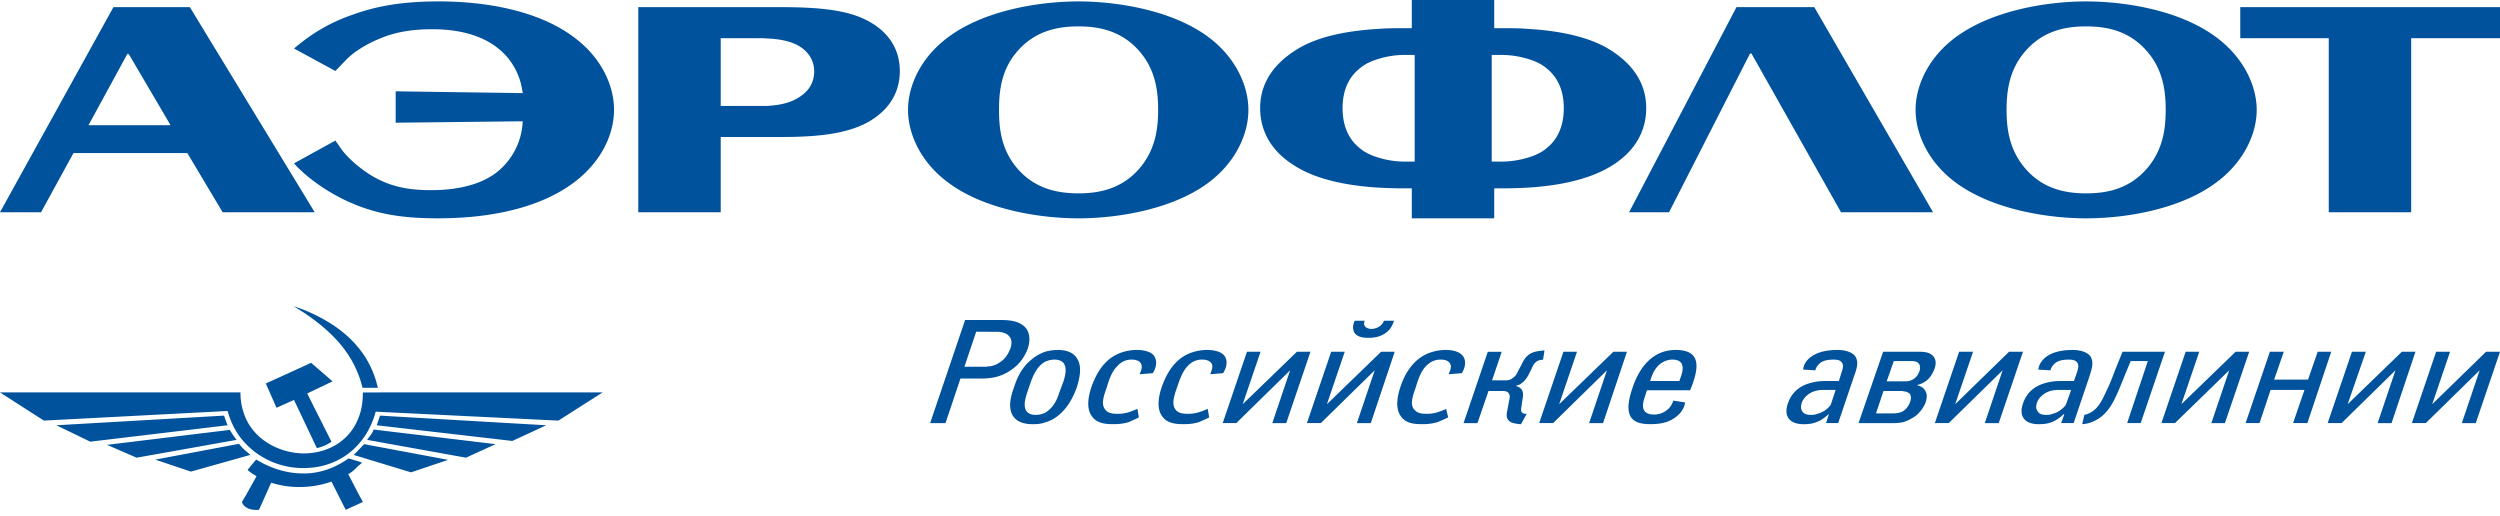 <svg width="184" height="38" fill="none" xmlns="http://www.w3.org/2000/svg"><path fill-rule="evenodd" clip-rule="evenodd" d="M122.842 15.622l5.961-11.684h.104l6.592 11.684h6.775L133.53.524h-5.725l-7.904 15.098h2.941zm-93.72-6.59l9.349-.105a5.046 5.046 0 0 1-1.944 3.78c-1.549 1.182-3.755 1.288-4.805 1.288-1.55 0-2.889-.212-4.254-.999-.867-.499-1.865-1.34-2.363-2.048l-.421-.603-3.046 1.68c.893.998 2.285 1.995 3.755 2.703 2.258 1.078 4.333 1.34 6.854 1.34 2.678 0 6.854-.368 9.873-2.547 2.101-1.523 3.073-3.597 3.073-5.435 0-1.838-.972-3.938-3.073-5.435C39.52.76 35.714.104 32.326.104c-2.206 0-4.229.21-6.277.945-1.706.578-3.045 1.366-4.41 2.52l3.045 1.656.735-.762c.604-.657 1.628-1.26 2.547-1.628 1.235-.525 2.522-.683 3.86-.683 2.706 0 4.255.84 5.121 1.654.578.526 1.34 1.524 1.523 3.047l-9.348-.132v2.31zm124.417-7.089c1.523 0 3.256.315 4.596 1.969 1.077 1.313 1.26 2.836 1.26 4.175 0 1.34-.183 2.836-1.26 4.174-1.34 1.655-3.072 1.97-4.596 1.97s-3.255-.315-4.595-1.97c-1.077-1.338-1.26-2.834-1.26-4.174 0-1.339.183-2.862 1.26-4.175 1.339-1.654 3.071-1.97 4.595-1.97zm0 14.127c2.837 0 6.801-.63 9.454-2.548 2.1-1.496 3.1-3.623 3.1-5.435 0-1.811-.999-3.938-3.1-5.435-2.652-1.917-6.616-2.547-9.454-2.547-2.809 0-6.8.63-9.479 2.547-2.1 1.497-3.073 3.624-3.073 5.435 0 1.812.973 3.939 3.073 5.435 2.678 1.917 6.67 2.548 9.479 2.548zM101.466 4.332a6.555 6.555 0 0 1 1.945-.289h.709v7.85h-.709a6.555 6.555 0 0 1-1.945-.288c-.524-.158-.998-.368-1.365-.682-.709-.552-1.287-1.471-1.287-2.968 0-1.47.578-2.388 1.287-2.94.367-.316.841-.525 1.365-.683zm10.976 9.479c3.388-.21 5.174-.998 6.119-1.575 1.787-1.077 2.601-2.6 2.601-4.28 0-2.205-1.446-3.518-2.601-4.253-1.602-1.024-3.861-1.445-6.119-1.577-.602-.051-1.208-.051-1.812-.051h-.655V0h-6.067v2.075h-.631c-.603 0-1.208 0-1.812.051-2.284.132-4.541.552-6.118 1.577-1.155.735-2.6 2.048-2.6 4.253 0 1.68.814 3.203 2.6 4.28.918.577 2.705 1.366 6.118 1.575.552.027 1.156.052 1.812.052h.631v2.207h6.067v-2.207h.655c.658 0 1.262-.025 1.812-.052zm0-9.479c.526.158.999.367 1.368.683.708.552 1.285 1.47 1.285 2.94 0 1.497-.577 2.416-1.285 2.968-.368.314-.841.524-1.368.682a6.715 6.715 0 0 1-1.97.288h-.682v-7.85h.682c.71 0 1.368.105 1.97.29zM79.383 1.943c1.498 0 3.255.315 4.595 1.969 1.077 1.313 1.26 2.836 1.26 4.175 0 1.34-.184 2.836-1.26 4.174-1.34 1.655-3.098 1.97-4.595 1.97-1.523 0-3.283-.315-4.622-1.97-1.077-1.338-1.233-2.834-1.233-4.174 0-1.339.157-2.862 1.233-4.175 1.34-1.654 3.099-1.97 4.622-1.97zm0 14.127c2.81 0 6.801-.63 9.453-2.548 2.075-1.496 3.046-3.623 3.046-5.435 0-1.811-.972-3.938-3.046-5.435C86.184.735 82.192.105 79.383.105c-2.836 0-6.828.63-9.48 2.547-2.1 1.497-3.072 3.624-3.072 5.435 0 1.812.972 3.939 3.072 5.435 2.652 1.917 6.644 2.548 9.48 2.548zm-22.899-5.988h1.13c2.915 0 4.937-.315 6.381-1.156 1.811-1.077 2.232-2.547 2.232-3.701 0-1.13-.42-2.6-2.232-3.624C62.551.787 60.607.524 57.352.524H46.978v15.098h6.067v-5.54h3.44zm0-7.247c.735.026 1.681.158 2.364.577.919.577 1.077 1.366 1.077 1.838 0 .473-.132 1.313-1.13 1.917-.682.447-1.522.578-2.31.63h-3.441V2.81h2.81c.184 0 .394 0 .63.025zM9.533 4.07l3.02 5.145h-6.04l2.862-5.25h.078l.08.105zm4.254 7.194l2.6 4.358h6.775L13.972.524H8.35L0 15.622h3.02l2.389-4.358h8.378zM164.883 2.81h6.513v12.812h6.066V2.81H184V.524h-19.117V2.81zm12.894 23.078h-.998l-3.992 3.861 1.339-3.86h-1.023l-1.786 5.25h1.024l3.966-3.885-1.314 3.886h1.024l1.76-5.252zm-6.198 0h-.997l-.709 2.05h-2.496l.71-2.05h-1.023l-1.788 5.252h1.025l.814-2.442h2.495l-.84 2.442h1.051l1.758-5.252zm-6.039 0h-.998l-3.991 3.861 1.313-3.86h-.999l-1.785 5.25h.997l3.993-3.885-1.314 3.886h.998l1.786-5.252zm-9.322 0l-.604 1.499c-.262.708-.368.944-.631 1.495-.342.737-.683 1.445-1.574 1.654l-.159.682c.525-.025.919-.236 1.182-.392 1.023-.657 1.365-1.788 2.127-3.626l.262-.628h1.26l-1.522 4.566h.997l1.786-5.252h-3.124v.002zm-22.373 2.837c.131-.027.315-.027.524-.027h.736l-.367 1.103c-.158.21-.315.341-.526.471-.13.08-.261.133-.366.158a1.36 1.36 0 0 1-.552.106c-.211 0-.473-.027-.631-.237-.132-.184-.132-.394-.053-.657.08-.208.211-.417.5-.63a1.63 1.63 0 0 1 .735-.287zm.552 2.415h.892l1.156-3.413c.184-.525.394-1.05.104-1.497-.235-.341-.813-.473-1.287-.473-.603 0-1.051.08-1.417.212-.762.289-1.103.79-1.13 1.233l.892.053a.955.955 0 0 1 .238-.421c.237-.288.631-.366 1.129-.366.211 0 .472.027.579.212.158.182.078.445 0 .682l-.211.68h-.762c-.263 0-.498 0-.735.027-1.024.13-1.89.551-2.258 1.63-.29.812 0 1.521 1.155 1.521.341 0 .709-.025 1.076-.21h.027a3.11 3.11 0 0 0 .735-.525h.026l-.209.655zm16.753-2.415c.157-.027.315-.027.525-.027h.762l-.395 1.103c-.159.21-.315.341-.525.471-.131.08-.263.133-.367.158-.184.079-.34.106-.525.106-.237 0-.498-.027-.631-.237-.157-.184-.157-.394-.078-.657.078-.208.211-.417.499-.63a1.65 1.65 0 0 1 .735-.287zm.55 2.415h.92l1.155-3.413c.157-.525.367-1.05.08-1.497-.238-.341-.815-.473-1.288-.473-.578 0-1.051.08-1.418.212-.762.289-1.077.79-1.13 1.233l.893.053a.954.954 0 0 1 .237-.421c.262-.288.63-.366 1.13-.366.209 0 .472.027.603.212.131.182.079.445 0 .682l-.238.68h-.761c-.261 0-.497 0-.734.027-1.023.13-1.892.551-2.258 1.63-.289.812 0 1.521 1.156 1.521.34 0 .708-.025 1.102-.21a3.01 3.01 0 0 0 .734-.525h.054l-.237.655zm-2.809-5.252h-1.024l-3.965 3.861 1.314-3.86h-1.025l-1.786 5.25h1.024l3.965-3.885-1.313 3.886h1.025l1.785-5.252zm-8.797 2.916c.183 0 .341.078.446.157.132.158.132.421.027.658-.106.287-.29.496-.446.603 0 0-.027 0-.027.026-.21.13-.499.18-.787.18h-1.235l.553-1.652h1.285c.079.001.133.001.184.028zm0-2.232h.525c.184 0 .42 0 .578.158.158.184.132.366.08.577-.08.21-.184.42-.422.576-.26.184-.498.184-.761.184h-1.234l.524-1.495h.71zm0 4.492c.341-.107.657-.29.893-.448.29-.236.578-.58.736-.996.105-.318.132-.607-.027-.867-.104-.186-.315-.342-.602-.396l.026-.025c.341-.08.63-.264.813-.448.183-.182.342-.471.446-.735.158-.471.079-.735-.104-.946-.262-.287-.683-.314-1.024-.314h-2.652l-1.811 5.252h2.598c.236-.001.473-.027.708-.077zm-17.461-4.519c.157-.052.314-.08.444-.08 1.024 0 .789.868.605 1.34l-.078.235h-2.155l.08-.234c.262-.79.709-1.128 1.104-1.26zm0 2.18h1.758c.787-1.893.683-2.97-1.076-2.97-.211 0-.447.028-.682.08-1.025.237-1.945 1.078-2.496 2.757-.76 2.234.131 2.626 1.34 2.626.445 0 .839-.053 1.156-.155.839-.29 1.312-.868 1.39-1.445l-.866-.134c-.053.157-.183.5-.524.736a1.48 1.48 0 0 1-.92.288c-.316 0-1.102-.08-.657-1.284l.158-.5h1.419zm-2.89-2.837h-.997l-3.992 3.861 1.312-3.86h-.997l-1.785 5.25h1.023l3.965-3.885-1.313 3.886h1.025l1.759-5.252zm-10.24 0l-1.786 5.252h1.023l.814-2.363h.973c.183 0 .419 0 .524.184.053.078.104.237.026.499l-.132.71c-.078.34-.132.708.289.917.211.08.525.132.71.132l.421-.762c-.08 0-.158 0-.238-.026-.211-.078-.183-.288-.157-.444l.053-.366c.026-.237.132-.58.026-.842-.053-.184-.263-.316-.474-.366v-.026c.264-.053.447-.186.604-.344a2.15 2.15 0 0 0 .368-.55l.184-.367c.078-.184.209-.473.473-.578.051-.026.132-.052.367-.08l.104-.681c-.394.052-.788.052-1.155.316-.315.236-.446.55-.578.814l-.158.288c-.131.265-.211.473-.472.632-.183.157-.394.157-.577.157h-.92l.71-2.101h-1.022v-.005zm-3.073 4.202c-.183.105-.421.182-.658.262a2.689 2.689 0 0 1-.761.104c-.341 0-.709-.026-.945-.34-.289-.367-.105-.945.133-1.602.183-.63.393-1.207.761-1.575.209-.21.524-.473 1.077-.473.367 0 .577.106.682.29.13.21.053.444-.105.788l.971-.078c.367-.58.316-1.157-.105-1.445-.263-.186-.656-.265-1.075-.265-.525 0-1.157.132-1.681.445-.972.578-1.445 1.631-1.655 2.287-.183.55-.445 1.574.079 2.207.341.444.893.523 1.497.523a3.89 3.89 0 0 0 1.182-.155c.236-.107.497-.213.762-.343l-.159-.63zm-4.57-6.486a.873.873 0 0 1-.261.368 1.129 1.129 0 0 1-.657.238c-.185 0-.447-.081-.499-.238-.08-.105-.054-.237 0-.368h-.735c-.185.394-.158.788.077 1 .237.235.658.26.92.26.317 0 .71-.025 1.129-.26.394-.212.658-.606.761-1h-.735zm.79 2.284h-1l-3.99 3.861 1.312-3.86h-.998l-1.785 5.25h1.023l3.966-3.885-1.312 3.886h1.023l1.761-5.252zm-6.2 0h-.997l-3.991 3.861 1.314-3.86h-1l-1.785 5.25h.998l3.966-3.885-1.314 3.886h1.025l1.784-5.252zm-7.561 4.202a5.468 5.468 0 0 1-.683.262c-.29.078-.499.104-.788.104-.315 0-.709-.026-.92-.34-.261-.367-.104-.945.133-1.602.21-.63.42-1.207.787-1.575a1.37 1.37 0 0 1 1.05-.473c.368 0 .579.106.71.29.105.21.027.444-.104.788l.945-.078c.367-.58.34-1.157-.079-1.445-.263-.186-.682-.265-1.103-.265-.525 0-1.156.132-1.68.445-.972.578-1.418 1.631-1.655 2.287-.184.55-.447 1.574.078 2.207.343.444.92.523 1.497.523.394 0 .762-.025 1.182-.155.21-.107.5-.213.735-.343l-.105-.63zm-5.174 0a7.526 7.526 0 0 1-.682.262c-.29.078-.5.104-.788.104-.315 0-.709-.026-.919-.34-.29-.367-.105-.945.132-1.602.183-.63.393-1.207.787-1.575.184-.21.5-.473 1.05-.473.342 0 .578.106.683.29.105.21.053.444-.105.788l.972-.078c.367-.58.315-1.157-.078-1.445-.264-.186-.684-.265-1.103-.265-.526 0-1.156.132-1.681.445-.972.578-1.419 1.631-1.655 2.287-.184.55-.446 1.574.08 2.207.34.444.918.523 1.496.523.394 0 .761-.025 1.182-.155.21-.107.499-.213.735-.343l-.106-.63zm-6.8-3.467c.183-.078.42-.157.709-.157.42 0 .63.184.71.341.209.394.025.974-.054 1.234l-.34.92c-.08.264-.29.84-.736 1.209-.078.08-.157.13-.288.21a1.659 1.659 0 0 1-.683.157c-.447 0-.656-.184-.735-.366-.184-.368 0-.944.079-1.209l.314-.92c.106-.26.316-.84.762-1.234.077-.05.156-.13.262-.185zm.945-.866c-.341 0-.657.052-.945.132a3.239 3.239 0 0 0-.972.553c-.735.576-1.102 1.392-1.313 2.073-.237.632-.447 1.445-.105 2.05.236.393.683.655 1.47.655.342 0 .657-.025.92-.132.394-.105.709-.288.997-.524.735-.604 1.103-1.417 1.34-2.05.21-.68.393-1.496.052-2.072-.21-.397-.657-.685-1.444-.685zm-5.148-1.339h.657c.342 0 .735.107.892.317.106.104.29.366.106.892-.184.553-.526.867-.683.971-.341.262-.683.368-.972.368-.077.027-.157.027-.235.027H70.98l.866-2.575h.866zm0 3.416a3.273 3.273 0 0 0 1.813-.684c.498-.342.919-.92 1.129-1.522.13-.421.235-1.102-.236-1.577-.473-.445-1.156-.498-1.787-.498h-2.599l-2.574 7.588h1.13l1.102-3.281h1.629c.105-.001.236-.001.393-.026zM184 25.888h-1.024l-3.965 3.861 1.313-3.86h-1.025l-1.785 5.25h1.024l3.965-3.885-1.312 3.886h1.024L184 25.888zM10.057 33.686l-2.18-.945 9.034-1.101c.157.261.316.498.5.735l-7.354 1.31zm24.237 0l2.18-.997-8.981-1.076c-.079.29-.316.525-.473.762l7.274 1.31zm-1.312.159l-2.731.919-3.886-1.18-.342-.105c.13-.107.236-.212.342-.341.157-.133.288-.317.446-.448l6.171 1.155zm7.221-2.546l-2.494 1.155L27.73 31.3c.079-.235.159-.472.237-.71l12.236.71zm.893-.342l3.255-2.074H26.706c0 .737-.105 1.367-.341 1.917-.684 1.759-2.39 2.6-4.097 2.571-1.68-.052-3.387-.917-4.15-2.52a4.626 4.626 0 0 1-.419-1.97H0l3.23 2.075 13.524-.708c.262.97.734 1.811 1.365 2.44 1.077 1.13 2.626 1.76 4.149 1.76 1.497.027 3.02-.523 4.097-1.733.578-.63 1.023-1.445 1.286-2.416l13.445.658zm-14.731 5.354l.34.633-.34.159-.92.419-1.05-2.075a7.07 7.07 0 0 1-2.127.394 6.72 6.72 0 0 1-2.31-.316l-.894 1.997c-.29.025-.683 0-.945-.182a.692.692 0 0 1-.314-.396l.314-.525.762-1.368c-.237-.155-.447-.26-.657-.471l.63-.76c1.077.657 2.259 1.023 3.414 1.023 1.155.027 2.31-.343 3.387-1.103l.71.21.29.106c-.105.078-.185.158-.29.237-.21.208-.393.419-.734.603l.734 1.415zm0-10.737c.682.814 1.18 1.813 1.444 2.967H26.68a6.196 6.196 0 0 0-.314-.997c-.762-1.995-2.312-3.414-4.097-4.598-.236-.13-.446-.287-.683-.419.237.08.447.16.683.239 1.627.654 3.071 1.548 4.096 2.808zm-3.047 7.403c.29-.052.735-.21 1.077-.471l-1.786-3.545 1.865-.894-1.576-1.365-.63.29-2.705 1.232.788 1.787 1.287-.576 1.68 3.543zm-4.884.5c-.105-.079-.21-.183-.315-.263a3.286 3.286 0 0 1-.525-.55l-6.167 1.164 2.625.881 4.382-1.231zm-1.68-2.178a7.52 7.52 0 0 1-.263-.71l-12.342.71 2.494 1.208 10.111-1.208z" fill="#00529C"/></svg>